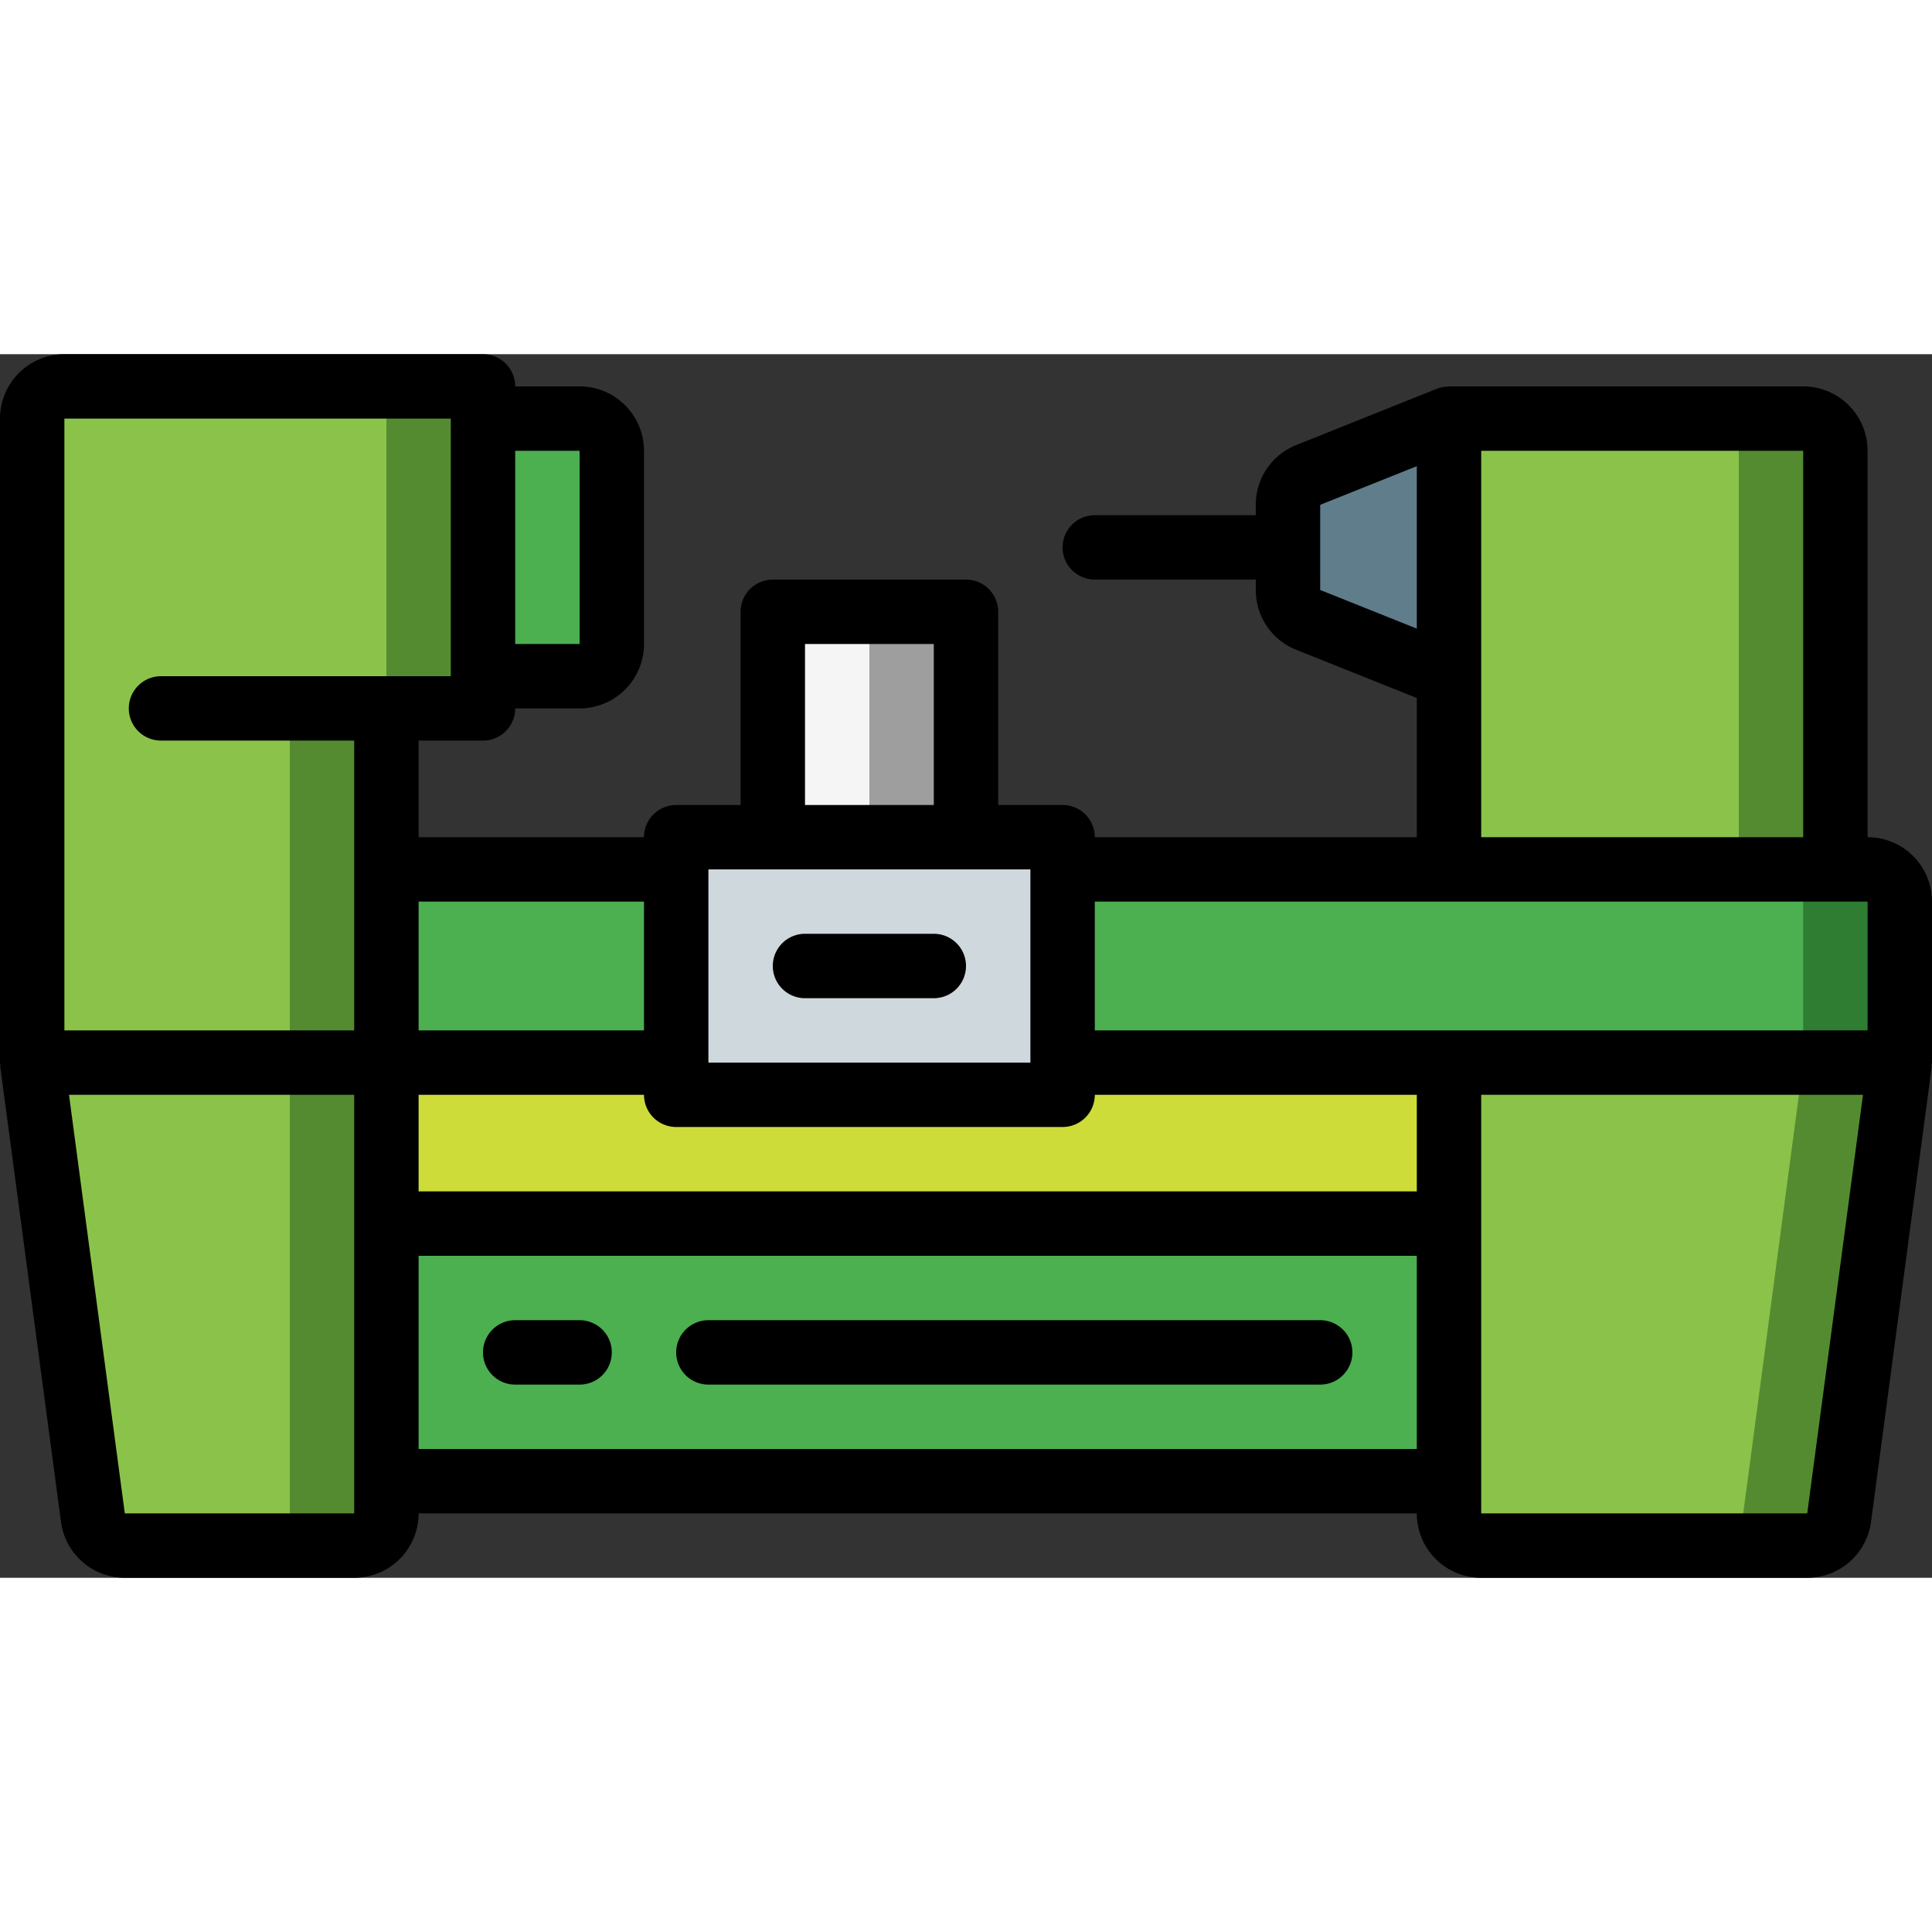 <svg xmlns="http://www.w3.org/2000/svg" width="512" height="512" viewBox="0 0 60 38" fill-rule="nonzero"><rect x="0" y="0" width="60" height="38" fill="#333333" stroke="none"/><path fill="#cddc39" d="M8 19h41v11H8z"/><path fill="#4caf50" d="M7 27h43v8H7z"/><path d="M59 19v3l-1.88 14.13a1 1 0 0 1-1 .87H46a1 1 0 0 1-1-1V19h14z" fill="#558b30"/><path d="M56 19v3l-1.88 14.13a1 1 0 0 1-1 .87H46a1 1 0 0 1-1-1V19h11z" fill="#8bc34a"/><path d="M25 8h4a1 1 0 0 1 1 1v7h-6V9a1 1 0 0 1 1-1z" fill="#9e9e9e"/><path d="M25 8h1a1 1 0 0 1 1 1v7h-3V9a1 1 0 0 1 1-1z" fill="#f5f5f5"/><path d="M45 2l-4.37 1.75a1 1 0 0 0-.629.928v2.646a1 1 0 0 0 .629.928L45 10h2V2h-2z" fill="#607d8b"/><path d="M57 3v16H45V2h11a1 1 0 0 1 1 1z" fill="#558b30"/><path d="M54 3v16h-9V2h8a1 1 0 0 1 1 1z" fill="#8bc34a"/><path d="M59 17v5H9v-6h49a1 1 0 0 1 1 1z" fill="#2e7d32"/><path d="M56 17v5H9v-6h46a1 1 0 0 1 1 1z" fill="#4caf50"/><rect x="21" y="15" width="12" height="8" rx="1" fill="#cfd8dc"/><path d="M12 19v17a1 1 0 0 1-1 1H3.88a1 1 0 0 1-1-.87L1 22v-3h11z" fill="#558b30"/><path d="M9 19v17a1 1 0 0 1-1 1H3.88a1 1 0 0 1-1-.87L1 22v-3h8z" fill="#8bc34a"/><path d="M15 2v8a1 1 0 0 1-1 1h-2v11H1V2a1 1 0 0 1 1-1h12a1 1 0 0 1 1 1z" fill="#558b30"/><path d="M12 2v8a1 1 0 0 1-1 1H9v11H1V2a1 1 0 0 1 1-1h9a1 1 0 0 1 1 1z" fill="#8bc34a"/><path d="M15 2h3a1 1 0 0 1 1 1v6a1 1 0 0 1-1 1h-3V2z" fill="#4caf50"/><path d="M58 15V3a2 2 0 0 0-2-2H45c-.014 0-.025.007-.038.008a.98.98 0 0 0-.333.063l-.018.007-4.35 1.742A1.99 1.99 0 0 0 39 4.677V5h-5a1 1 0 1 0 0 2h5v.323a1.99 1.99 0 0 0 1.258 1.857L44 10.677V15H34a1 1 0 0 0-1-1h-2V8a1 1 0 0 0-1-1h-6a1 1 0 0 0-1 1v6h-2a1 1 0 0 0-1 1h-7v-3h2a1 1 0 0 0 1-1h2a2 2 0 0 0 2-2V3a2 2 0 0 0-2-2h-2a1 1 0 0 0-1-1H2a2 2 0 0 0-2 2v20c0 .024.012.045.014.07s-.008.04-.005.063l1.885 14.13A2 2 0 0 0 3.876 38H11a2 2 0 0 0 2-2h31a2 2 0 0 0 2 2h10.124a2 2 0 0 0 1.982-1.736l1.885-14.132c0-.022-.006-.042-.005-.063S60 22.024 60 22v-5a2 2 0 0 0-2-2zM41 7.322V4.678l3-1.2v5.044l-3-1.2zM46 10V3h10v12H46v-5zm-1 7h13v4H34v-4h11zm-1 9H13v-3h7a1 1 0 0 0 1 1h12a1 1 0 0 0 1-1h10v3zM25 9h4v5h-4V9zm-1 7h8v6H22v-6h2zm-4 1v4h-7v-4h7zM18 3v6h-2V3h2zM2 2h12v8H5a1 1 0 1 0 0 2h6v9H2V2zm9 34H3.876L2.143 23H11v13zm2-2v-6h31v6H13zm43.125 2H46V23h11.857l-1.732 13zM41 30H22a1 1 0 1 0 0 2h19a1 1 0 1 0 0-2zm-23 0h-2a1 1 0 1 0 0 2h2a1 1 0 1 0 0-2zm7-10h4a1 1 0 1 0 0-2h-4a1 1 0 1 0 0 2z" fill="#000"/></svg>